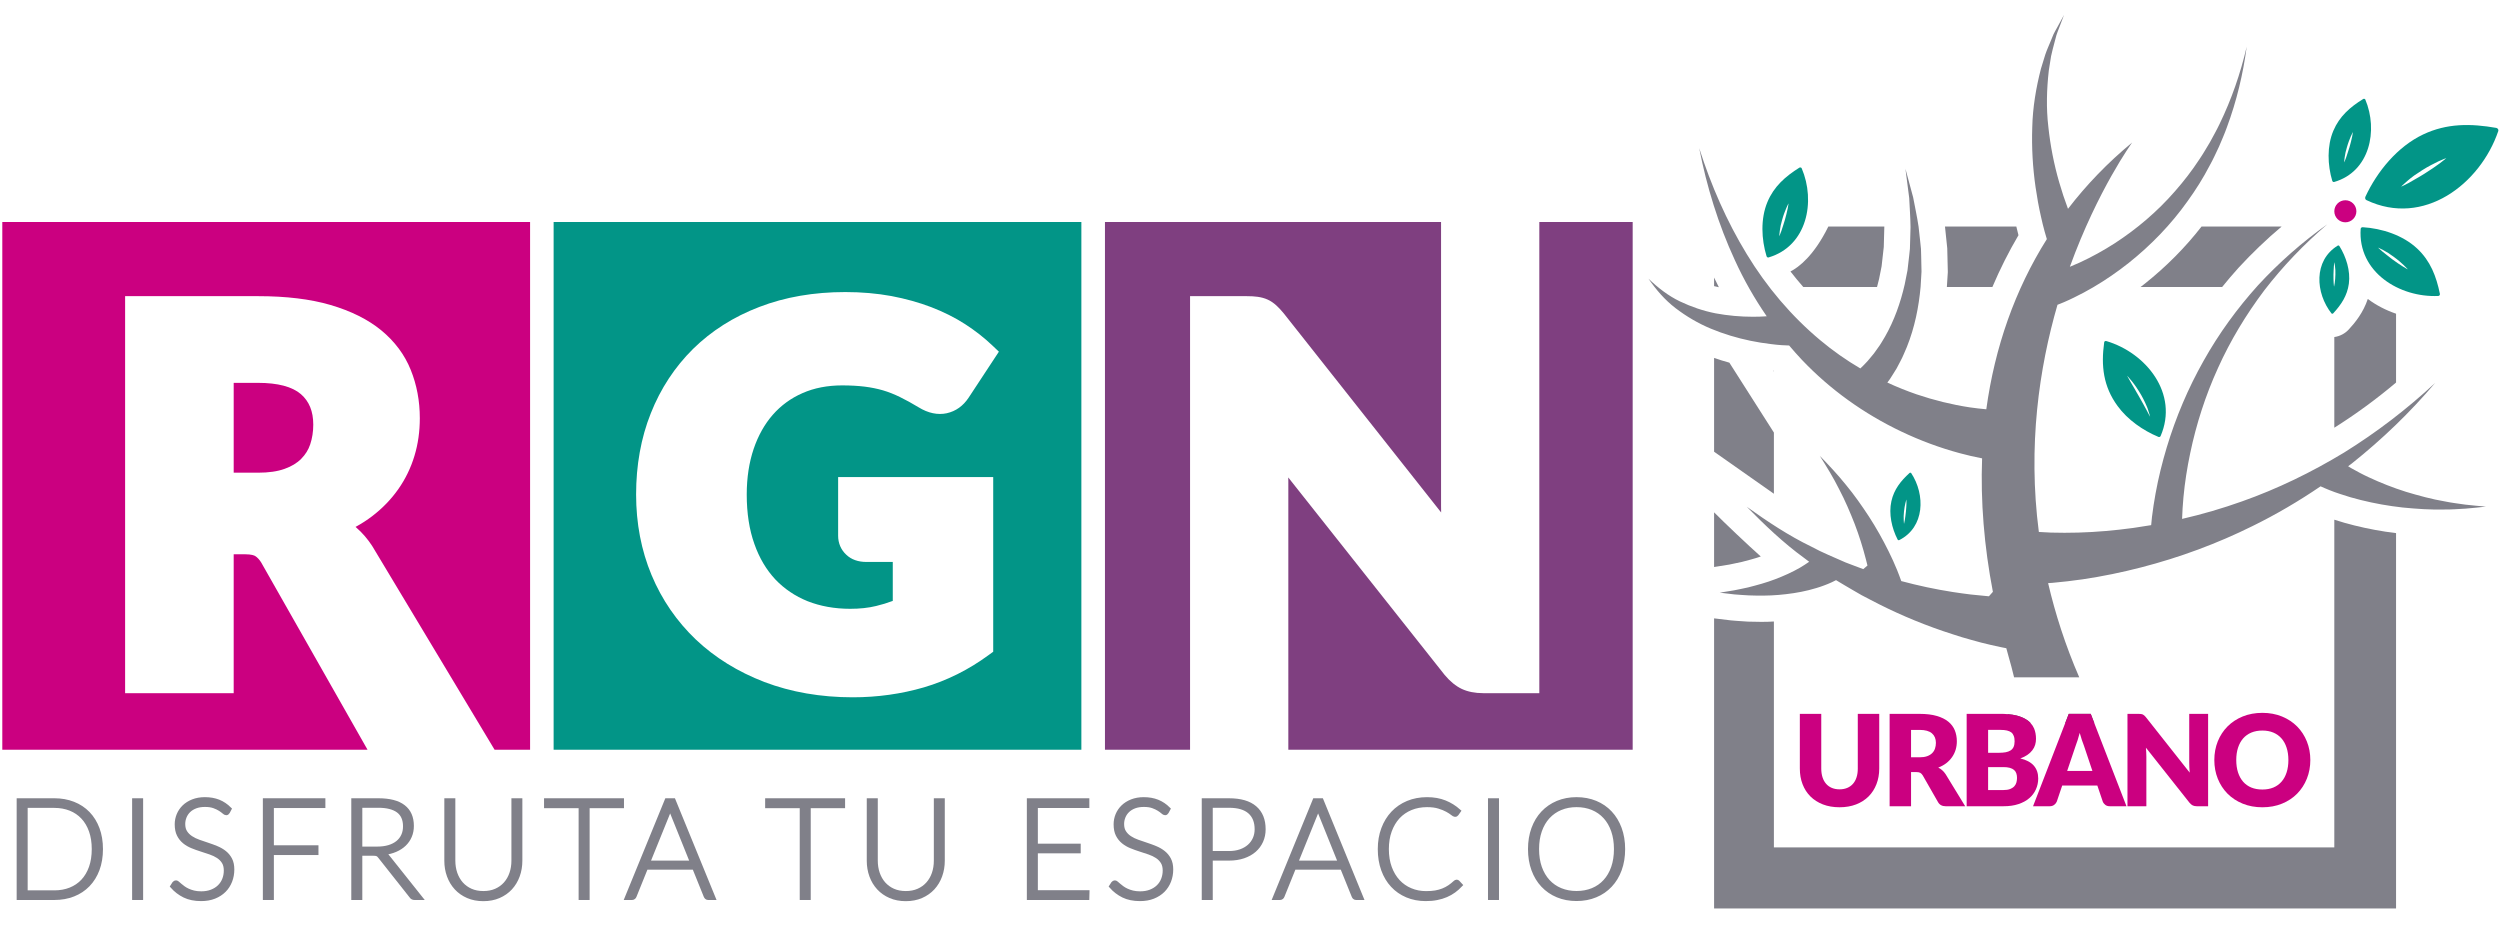 <?xml version="1.0" encoding="utf-8"?>
<!-- Generator: Adobe Illustrator 15.0.0, SVG Export Plug-In . SVG Version: 6.00 Build 0)  -->
<!DOCTYPE svg PUBLIC "-//W3C//DTD SVG 1.1//EN" "http://www.w3.org/Graphics/SVG/1.1/DTD/svg11.dtd">
<svg version="1.1" id="Layer_1" xmlns="http://www.w3.org/2000/svg" xmlns:xlink="http://www.w3.org/1999/xlink" x="0px" y="0px"
	 width="642.415px" height="238.103px" viewBox="0 0 642.415 238.103" enable-background="new 0 0 642.415 238.103"
	 xml:space="preserve">
<g>
	<path fill="#CB0080" d="M77.326,101.286c2.132,1.86,3.174,4.419,3.174,7.84c0,1.812-0.271,3.513-0.789,5.067
		c-0.479,1.428-1.252,2.636-2.314,3.71c-1.066,1.09-2.5,1.949-4.254,2.572c-1.817,0.668-4.132,0.993-6.842,0.993h-6.25V98.381h6.25
		C71.376,98.381,75.082,99.356,77.326,101.286z"/>
	<path fill="#CB0080" d="M136.214,57.04v135.624h-9.117l-31.465-52.382c-1.141-1.747-2.473-3.301-3.92-4.569
		c-0.134-0.114-0.239-0.205-0.349-0.313c1.543-0.841,3-1.781,4.339-2.813c2.637-2.022,4.882-4.366,6.676-6.935
		c1.809-2.578,3.206-5.453,4.122-8.508c0.926-3.034,1.379-6.292,1.379-9.673c0-4.44-0.789-8.612-2.333-12.421
		c-1.562-3.905-4.121-7.326-7.583-10.174c-3.379-2.776-7.776-4.968-13.046-6.511c-5.146-1.513-11.421-2.263-18.616-2.263H32.15
		v102.02h27.9v-35.691h2.94c1.654,0,2.335,0.307,2.56,0.438c0.549,0.331,1.086,0.903,1.54,1.622l27.358,48.172H0.591V57.04H136.214z
		"/>
	<path fill="#029587" d="M142.262,57.04v135.624h135.614V57.04H142.262z M193.854,139.785c1.267,3.615,3.085,6.653,5.388,9.114
		c2.307,2.423,5.099,4.304,8.295,5.592c3.258,1.284,6.94,1.95,10.932,1.95c2.467,0,4.712-0.24,6.661-0.722
		c1.45-0.343,2.892-0.787,4.282-1.307v-10.011h-6.771c-2.128,0-3.897-0.619-5.197-1.875c-1.351-1.261-2.074-2.954-2.074-4.856
		v-15.084h39.85v44.888l-1.15,0.833c-5.165,3.805-10.779,6.59-16.646,8.316c-5.818,1.695-11.962,2.558-18.293,2.558
		c-8.246,0-15.876-1.335-22.688-3.924c-6.822-2.616-12.751-6.292-17.623-10.907c-4.893-4.666-8.74-10.231-11.391-16.579
		c-2.648-6.344-3.972-13.297-3.972-20.699c0-7.502,1.247-14.538,3.77-20.854c2.509-6.353,6.174-11.918,10.859-16.554
		c4.692-4.618,10.417-8.266,17.036-10.792c6.589-2.543,14.019-3.824,22.102-3.824c4.152,0,8.149,0.348,11.821,1.023
		c3.688,0.699,7.131,1.66,10.254,2.856c3.149,1.215,6.073,2.674,8.68,4.352c2.598,1.676,4.965,3.532,7.026,5.5l1.675,1.588
		l-7.756,11.791c-1.419,2.157-3.319,3.516-5.652,4.032c-2.296,0.499-4.785-0.019-7.248-1.543c-1.634-0.997-3.259-1.878-4.762-2.619
		c-1.423-0.699-2.891-1.288-4.366-1.723c-1.491-0.431-3.075-0.75-4.731-0.957c-1.687-0.204-3.621-0.316-5.755-0.316
		c-3.782,0-7.211,0.662-10.211,1.993c-2.966,1.298-5.532,3.174-7.611,5.549c-2.105,2.397-3.761,5.353-4.918,8.762
		c-1.178,3.471-1.784,7.431-1.784,11.736C191.884,131.853,192.543,136.138,193.854,139.785z"/>
	<path fill="#7F3F80" d="M370.324,131.682l-40.42-51.124c-0.723-0.873-1.346-1.556-1.934-2.077c-0.703-0.632-1.453-1.153-2.23-1.498
		c-0.775-0.354-1.636-0.585-2.568-0.716c-0.813-0.115-1.738-0.166-2.822-0.166h-14.547v116.562h-21.867V57.04h86.366v72.896
		C370.302,130.505,370.324,131.074,370.324,131.682z"/>
	<path fill="#7F3F80" d="M419.543,57.04v135.624h-88.486V123.64c0-0.313,0-0.64-0.021-0.953l40.192,50.749
		c1.411,1.684,2.861,2.86,4.412,3.601c1.525,0.712,3.382,1.085,5.516,1.085h14.397V57.04H419.543z"/>
	<g>
		<path fill="#808089" stroke="#808089" stroke-miterlimit="10" d="M25.959,218.189c0,1.944-0.295,3.686-0.869,5.242
			c-0.58,1.546-1.399,2.871-2.454,3.958c-1.054,1.093-2.317,1.923-3.792,2.505c-1.474,0.583-3.1,0.872-4.879,0.872H4.782v-25.141
			h9.183c1.779,0,3.405,0.294,4.879,0.875c1.475,0.578,2.738,1.415,3.792,2.5c1.055,1.095,1.874,2.412,2.454,3.963
			C25.664,214.517,25.959,216.258,25.959,218.189z M24.078,218.189c0-1.75-0.245-3.318-0.73-4.688
			c-0.485-1.375-1.174-2.541-2.063-3.484c-0.889-0.95-1.951-1.672-3.195-2.168c-1.244-0.498-2.619-0.747-4.125-0.747H6.611v22.191
			h7.354c1.506,0,2.881-0.247,4.125-0.745c1.244-0.498,2.307-1.216,3.195-2.165c0.889-0.952,1.577-2.113,2.063-3.486
			C23.833,221.526,24.078,219.955,24.078,218.189z"/>
		<path fill="#808089" stroke="#808089" stroke-miterlimit="10" d="M36.278,230.767h-1.827v-25.141h1.827V230.767z"/>
		<path fill="#808089" stroke="#808089" stroke-miterlimit="10" d="M58.574,208.686c-0.103,0.195-0.256,0.298-0.458,0.298
			c-0.154,0-0.356-0.104-0.597-0.328c-0.245-0.216-0.569-0.464-0.987-0.725c-0.415-0.272-0.928-0.509-1.552-0.738
			c-0.621-0.225-1.392-0.336-2.303-0.336c-0.909,0-1.712,0.126-2.406,0.387c-0.691,0.261-1.273,0.617-1.742,1.065
			c-0.466,0.453-0.822,0.97-1.063,1.566c-0.241,0.592-0.366,1.214-0.366,1.869c0,0.854,0.183,1.556,0.541,2.107
			c0.363,0.562,0.836,1.038,1.434,1.428c0.588,0.387,1.26,0.718,2.014,0.982c0.754,0.269,1.525,0.53,2.318,0.791
			c0.795,0.259,1.57,0.549,2.319,0.861c0.75,0.316,1.428,0.708,2.02,1.183c0.589,0.477,1.065,1.054,1.426,1.75
			c0.359,0.688,0.541,1.559,0.541,2.585c0,1.055-0.182,2.047-0.541,2.974c-0.36,0.929-0.881,1.739-1.574,2.429
			c-0.682,0.684-1.522,1.225-2.518,1.624c-0.996,0.396-2.134,0.593-3.414,0.593c-1.655,0-3.086-0.296-4.281-0.877
			c-1.197-0.587-2.244-1.391-3.145-2.409l0.499-0.783c0.14-0.178,0.305-0.264,0.497-0.264c0.105,0,0.245,0.071,0.409,0.213
			c0.166,0.143,0.369,0.315,0.602,0.521c0.236,0.21,0.522,0.431,0.854,0.675c0.332,0.246,0.719,0.47,1.157,0.676
			c0.435,0.209,0.94,0.379,1.509,0.525c0.568,0.14,1.212,0.214,1.94,0.214c0.99,0,1.88-0.153,2.66-0.454
			c0.783-0.302,1.444-0.713,1.98-1.238c0.537-0.517,0.952-1.133,1.236-1.855c0.284-0.712,0.426-1.482,0.426-2.296
			c0-0.889-0.181-1.623-0.541-2.196c-0.359-0.576-0.841-1.056-1.43-1.442c-0.593-0.386-1.268-0.705-2.019-0.965
			c-0.751-0.263-1.524-0.517-2.313-0.764c-0.795-0.249-1.569-0.529-2.323-0.837c-0.751-0.304-1.427-0.7-2.019-1.179
			c-0.588-0.485-1.067-1.078-1.427-1.796c-0.358-0.715-0.542-1.612-0.542-2.691c0-0.841,0.159-1.655,0.479-2.438
			c0.32-0.779,0.79-1.467,1.403-2.069c0.615-0.596,1.378-1.077,2.285-1.437c0.906-0.359,1.937-0.543,3.098-0.543
			c1.306,0,2.473,0.211,3.512,0.622c1.031,0.417,1.979,1.051,2.833,1.904L58.574,208.686z"/>
		<path fill="#808089" stroke="#808089" stroke-miterlimit="10" d="M83.112,205.626v1.511H69.875v10.574h11.46v1.505h-11.46v11.55
			h-1.829v-25.141H83.112z"/>
		<path fill="#808089" stroke="#808089" stroke-miterlimit="10" d="M92.601,219.399v11.368h-1.832v-25.141h6.434
			c2.889,0,5.053,0.56,6.488,1.679c1.444,1.12,2.161,2.764,2.161,4.932c0,0.959-0.169,1.836-0.508,2.628
			c-0.337,0.797-0.814,1.491-1.438,2.092c-0.616,0.592-1.375,1.086-2.256,1.469c-0.884,0.388-1.868,0.64-2.958,0.759
			c0.283,0.179,0.542,0.412,0.762,0.712l8.655,10.87h-1.56c-0.206,0-0.372-0.027-0.511-0.099c-0.138-0.063-0.265-0.187-0.383-0.364
			l-8.066-10.199c-0.094-0.126-0.188-0.243-0.293-0.335c-0.102-0.095-0.213-0.169-0.335-0.222c-0.126-0.055-0.272-0.095-0.442-0.115
			c-0.174-0.022-0.384-0.034-0.635-0.034H92.601z M92.601,218.043h4.349c1.114,0,2.107-0.13,2.994-0.397
			c0.885-0.266,1.629-0.648,2.24-1.144c0.609-0.498,1.074-1.098,1.395-1.797c0.32-0.695,0.481-1.485,0.481-2.362
			c0-1.786-0.584-3.112-1.749-3.981c-1.167-0.857-2.878-1.292-5.108-1.292h-4.602V218.043z"/>
		<path fill="#808089" stroke="#808089" stroke-miterlimit="10" d="M124.202,229.469c1.207,0,2.294-0.207,3.246-0.628
			c0.952-0.419,1.758-1.004,2.425-1.753c0.663-0.745,1.169-1.621,1.518-2.636c0.349-1.012,0.525-2.101,0.525-3.278v-15.546h1.813
			v15.546c0,1.386-0.222,2.681-0.661,3.887c-0.439,1.199-1.065,2.247-1.891,3.145c-0.821,0.888-1.821,1.591-3.003,2.1
			c-1.181,0.51-2.5,0.765-3.973,0.765c-1.466,0-2.789-0.255-3.971-0.765c-1.176-0.509-2.177-1.212-2.998-2.1
			c-0.825-0.898-1.457-1.945-1.893-3.145c-0.442-1.206-0.66-2.5-0.66-3.887v-15.546h1.83v15.53c0,1.173,0.177,2.268,0.521,3.278
			c0.356,1.012,0.857,1.889,1.514,2.639c0.658,0.742,1.465,1.331,2.417,1.761C121.915,229.258,122.997,229.469,124.202,229.469z"/>
		<path fill="#808089" stroke="#808089" stroke-miterlimit="10" d="M159.842,205.626v1.55h-8.827v23.59h-1.829v-23.59h-8.884v-1.55
			H159.842z"/>
		<path fill="#808089" stroke="#808089" stroke-miterlimit="10" d="M183.383,230.767h-1.4c-0.171,0-0.304-0.043-0.409-0.135
			c-0.106-0.087-0.189-0.205-0.253-0.349l-2.947-7.299h-12.349l-2.946,7.299c-0.051,0.135-0.135,0.25-0.248,0.339
			c-0.123,0.102-0.266,0.145-0.432,0.145h-1.382l10.286-25.141h1.796L183.383,230.767z M166.555,221.639h11.27l-5.115-12.707
			c-0.183-0.412-0.353-0.911-0.519-1.49c-0.083,0.283-0.165,0.557-0.249,0.817c-0.082,0.261-0.165,0.49-0.248,0.694L166.555,221.639
			z"/>
		<path fill="#808089" stroke="#808089" stroke-miterlimit="10" d="M216.658,205.626v1.55h-8.829v23.59h-1.825v-23.59h-8.888v-1.55
			H216.658z"/>
		<path fill="#808089" stroke="#808089" stroke-miterlimit="10" d="M232.756,229.469c1.212,0,2.29-0.207,3.238-0.628
			c0.955-0.419,1.761-1.004,2.429-1.753c0.663-0.745,1.169-1.621,1.521-2.636c0.343-1.012,0.52-2.101,0.52-3.278v-15.546h1.815
			v15.546c0,1.386-0.222,2.681-0.66,3.887c-0.434,1.199-1.067,2.247-1.891,3.145c-0.823,0.888-1.822,1.591-2.999,2.1
			c-1.182,0.51-2.504,0.765-3.973,0.765c-1.471,0-2.791-0.255-3.972-0.765c-1.177-0.509-2.18-1.212-3.002-2.1
			c-0.827-0.898-1.454-1.945-1.893-3.145c-0.438-1.206-0.659-2.5-0.659-3.887v-15.546h1.833v15.53c0,1.173,0.175,2.268,0.521,3.278
			c0.352,1.012,0.854,1.889,1.51,2.639c0.659,0.742,1.465,1.331,2.417,1.761C230.468,229.258,231.545,229.469,232.756,229.469z"/>
		<path fill="#808089" stroke="#808089" stroke-miterlimit="10" d="M279.424,205.626v1.511h-13.231v10.164h11.012v1.472h-11.012
			v10.485h13.269l-0.037,1.509h-15.061v-25.141H279.424z"/>
		<path fill="#808089" stroke="#808089" stroke-miterlimit="10" d="M299.834,208.686c-0.103,0.195-0.256,0.298-0.457,0.298
			c-0.158,0-0.352-0.104-0.596-0.328c-0.245-0.216-0.57-0.464-0.987-0.725c-0.413-0.272-0.933-0.509-1.552-0.738
			c-0.622-0.225-1.388-0.336-2.306-0.336c-0.908,0-1.71,0.126-2.407,0.387c-0.688,0.261-1.27,0.617-1.738,1.065
			c-0.467,0.453-0.822,0.97-1.066,1.566c-0.238,0.592-0.365,1.214-0.365,1.869c0,0.854,0.183,1.556,0.545,2.107
			c0.361,0.562,0.834,1.038,1.426,1.428c0.593,0.387,1.265,0.718,2.02,0.982c0.75,0.269,1.523,0.53,2.319,0.791
			c0.794,0.259,1.564,0.549,2.319,0.862c0.749,0.316,1.425,0.708,2.014,1.183c0.592,0.477,1.07,1.054,1.433,1.75
			c0.36,0.688,0.543,1.559,0.543,2.585c0,1.055-0.183,2.047-0.543,2.974c-0.362,0.929-0.888,1.739-1.573,2.429
			c-0.686,0.684-1.526,1.225-2.522,1.624c-0.995,0.396-2.132,0.593-3.413,0.593c-1.655,0-3.085-0.296-4.278-0.876
			c-1.195-0.587-2.247-1.391-3.146-2.409l0.5-0.783c0.144-0.178,0.303-0.264,0.496-0.264c0.104,0,0.243,0.071,0.407,0.213
			c0.168,0.143,0.366,0.315,0.604,0.521c0.235,0.21,0.521,0.431,0.852,0.675c0.333,0.246,0.72,0.47,1.157,0.676
			c0.439,0.209,0.94,0.379,1.507,0.525c0.571,0.14,1.216,0.214,1.936,0.214c0.997,0,1.888-0.153,2.669-0.454
			c0.782-0.302,1.442-0.712,1.983-1.238c0.536-0.517,0.948-1.133,1.232-1.855c0.28-0.712,0.428-1.482,0.428-2.296
			c0-0.889-0.184-1.623-0.543-2.196c-0.362-0.576-0.838-1.056-1.43-1.442c-0.592-0.386-1.264-0.705-2.019-0.965
			c-0.75-0.264-1.521-0.517-2.321-0.764c-0.787-0.249-1.561-0.529-2.315-0.837c-0.755-0.304-1.423-0.7-2.015-1.179
			c-0.593-0.485-1.07-1.078-1.434-1.796c-0.359-0.715-0.537-1.612-0.537-2.691c0-0.841,0.156-1.655,0.478-2.438
			c0.32-0.779,0.788-1.467,1.406-2.069c0.611-0.596,1.374-1.077,2.279-1.437c0.909-0.359,1.938-0.543,3.104-0.543
			c1.3,0,2.468,0.211,3.502,0.622c1.04,0.417,1.984,1.051,2.838,1.904L299.834,208.686z"/>
		<path fill="#808089" stroke="#808089" stroke-miterlimit="10" d="M311.138,220.644v10.124h-1.83v-25.141h6.501
			c2.948,0,5.176,0.645,6.673,1.941c1.502,1.289,2.243,3.129,2.243,5.523c0,1.104-0.206,2.112-0.62,3.035
			c-0.413,0.926-1.009,1.722-1.773,2.39c-0.771,0.672-1.706,1.19-2.809,1.566c-1.099,0.369-2.339,0.562-3.714,0.562H311.138z
			 M311.138,219.185h4.671c1.104,0,2.091-0.153,2.967-0.462c0.882-0.307,1.621-0.74,2.231-1.279
			c0.608-0.546,1.078-1.189,1.405-1.928c0.325-0.738,0.488-1.549,0.488-2.425c0-1.93-0.593-3.419-1.779-4.462
			c-1.184-1.04-2.953-1.558-5.313-1.558h-4.671V219.185z"/>
		<path fill="#808089" stroke="#808089" stroke-miterlimit="10" d="M349.882,230.767h-1.398c-0.164,0-0.307-0.043-0.412-0.135
			c-0.108-0.087-0.19-0.205-0.247-0.349l-2.951-7.299h-12.346l-2.948,7.299c-0.047,0.135-0.134,0.25-0.247,0.339
			c-0.12,0.102-0.262,0.145-0.428,0.145h-1.388l10.286-25.141h1.794L349.882,230.767z M333.06,221.639h11.265l-5.114-12.707
			c-0.183-0.412-0.353-0.911-0.517-1.49c-0.084,0.283-0.167,0.557-0.251,0.817c-0.087,0.261-0.166,0.49-0.248,0.694L333.06,221.639z
			"/>
		<path fill="#808089" stroke="#808089" stroke-miterlimit="10" d="M374.311,226.541c0.123,0,0.221,0.042,0.305,0.126l0.709,0.763
			c-0.521,0.553-1.085,1.054-1.693,1.498c-0.613,0.45-1.28,0.825-2.01,1.137c-0.728,0.317-1.526,0.559-2.398,0.728
			c-0.869,0.177-1.824,0.259-2.868,0.259c-1.741,0-3.337-0.305-4.791-0.916c-1.446-0.611-2.698-1.474-3.732-2.592
			c-1.052-1.122-1.856-2.473-2.43-4.061c-0.573-1.583-0.86-3.349-0.86-5.292c0-1.908,0.295-3.65,0.889-5.225
			c0.591-1.573,1.418-2.928,2.484-4.058c1.067-1.13,2.347-2.01,3.84-2.631c1.491-0.619,3.135-0.934,4.942-0.934
			c1.712,0,3.236,0.271,4.565,0.805c1.324,0.533,2.526,1.283,3.621,2.255l-0.557,0.794c-0.091,0.145-0.236,0.217-0.438,0.217
			c-0.142,0-0.37-0.135-0.695-0.392c-0.319-0.26-0.764-0.549-1.331-0.861c-0.569-0.315-1.274-0.602-2.124-0.861
			c-0.843-0.264-1.861-0.391-3.041-0.391c-1.518,0-2.907,0.262-4.169,0.782c-1.263,0.521-2.347,1.268-3.255,2.233
			c-0.902,0.975-1.606,2.161-2.121,3.557c-0.51,1.398-0.763,2.971-0.763,4.708c0,1.774,0.257,3.363,0.771,4.761
			c0.517,1.398,1.224,2.579,2.122,3.545c0.898,0.965,1.966,1.708,3.189,2.214c1.229,0.521,2.552,0.776,3.97,0.776
			c0.899,0,1.706-0.054,2.409-0.173c0.709-0.125,1.352-0.3,1.943-0.537c0.598-0.237,1.142-0.525,1.651-0.868
			c0.51-0.345,1.012-0.748,1.51-1.21c0.063-0.047,0.123-0.088,0.182-0.116C374.194,226.552,374.255,226.541,374.311,226.541z"/>
		<path fill="#808089" stroke="#808089" stroke-miterlimit="10" d="M384.688,230.767h-1.826v-25.141h1.826V230.767z"/>
		<path fill="#808089" stroke="#808089" stroke-miterlimit="10" d="M417.106,218.189c0,1.943-0.288,3.706-0.869,5.286
			c-0.578,1.584-1.398,2.931-2.453,4.044c-1.051,1.123-2.314,1.992-3.793,2.598c-1.473,0.609-3.101,0.918-4.878,0.918
			c-1.774,0-3.396-0.309-4.866-0.918c-1.468-0.606-2.726-1.475-3.784-2.598c-1.057-1.114-1.869-2.46-2.449-4.044
			c-0.58-1.58-0.869-3.343-0.869-5.286c0-1.931,0.289-3.685,0.869-5.269c0.58-1.579,1.393-2.931,2.449-4.049
			c1.059-1.118,2.316-1.987,3.784-2.605c1.471-0.614,3.092-0.925,4.866-0.925c1.777,0,3.405,0.311,4.878,0.915
			c1.479,0.612,2.742,1.481,3.793,2.603c1.055,1.125,1.875,2.481,2.453,4.061C416.818,214.504,417.106,216.259,417.106,218.189z
			 M415.229,218.189c0-1.75-0.246-3.327-0.729-4.726c-0.487-1.4-1.174-2.585-2.066-3.552c-0.884-0.973-1.951-1.719-3.193-2.232
			c-1.245-0.518-2.617-0.771-4.127-0.771c-1.494,0-2.856,0.253-4.101,0.771c-1.245,0.514-2.311,1.259-3.211,2.232
			c-0.893,0.967-1.583,2.152-2.078,3.552c-0.489,1.399-0.734,2.977-0.734,4.726c0,1.766,0.245,3.343,0.734,4.737
			c0.495,1.39,1.186,2.566,2.078,3.539c0.9,0.973,1.966,1.712,3.211,2.225c1.244,0.505,2.606,0.765,4.101,0.765
			c1.51,0,2.882-0.26,4.127-0.765c1.242-0.512,2.31-1.252,3.193-2.225c0.893-0.972,1.579-2.149,2.066-3.539
			C414.982,221.532,415.229,219.955,415.229,218.189z"/>
	</g>
	<g>
		<path fill="#808089" d="M565.723,58.209c-4.133,5.321-9.002,10.242-14.51,14.636c-0.396,0.31-0.772,0.607-1.162,0.903h20.963
			c1.365-1.687,2.766-3.341,4.235-4.96c3.463-3.761,7.157-7.296,11.054-10.579H565.723z M440.463,71.324v2.2
			c0.406,0.107,0.82,0.198,1.226,0.28C441.27,72.981,440.853,72.161,440.463,71.324z M455.645,95.266l0.188,0.189v-0.174
			C455.765,95.281,455.711,95.266,455.645,95.266z M518.127,58.209h-18.334l0.583,5.579l0.148,6.122l-0.246,3.839h11.699
			c1.957-4.597,4.187-9.045,6.701-13.307C518.477,59.663,518.304,58.919,518.127,58.209z M444.387,93.191
			c-1.337-0.363-2.645-0.769-3.924-1.214v24.102c1,0.718,14.335,10.089,15.369,10.8v-15.72L444.387,93.191z M440.463,131.65v14.051
			l3.899-0.621c0.386-0.079,0.767-0.162,1.16-0.245c0.696-0.136,1.397-0.281,2.086-0.442c1.481-0.381,3.208-0.825,4.852-1.394
			C449.39,140.282,442.971,134.199,440.463,131.65z M604.988,135.019c-1.553-0.374-3.223-0.849-5.15-1.477v84.213H455.832v-58.051
			c-1.027,0.072-2.105,0.095-3.249,0.095c-1.143,0-2.293-0.023-3.427-0.063c-0.955-0.042-1.884-0.111-2.801-0.19l-1.534-0.124
			l-4.358-0.525v74.552h175.243v-96.458C612.067,136.561,608.496,135.886,604.988,135.019z"/>
		<path fill="#808089" d="M484.207,58.209v0.102l-0.143,5.165l-0.557,4.948l-0.645,3.24c-0.162,0.71-0.336,1.413-0.529,2.084
			h-18.952c-1.132-1.295-2.226-2.61-3.292-3.989c2.174-1.119,6.057-4.069,9.734-11.55H484.207z"/>
		<path fill="#808089" d="M615.706,80.611v17.685c-5.04,4.254-10.354,8.145-15.868,11.612V86.61c1.43-0.201,2.765-0.901,3.722-1.955
			c1.631-1.754,3.716-4.329,4.883-7.832C610.594,78.43,613.066,79.71,615.706,80.611z"/>
		<path fill="#808089" d="M638.801,130.181c-1.757,0.178-3.519,0.406-5.289,0.524c-1.773,0.085-3.554,0.245-5.346,0.219
			c-3.576,0.095-7.174-0.162-10.773-0.513c-3.603-0.403-7.2-1.036-10.768-1.927c-1.799-0.432-3.563-0.968-5.344-1.567
			c-0.889-0.291-1.78-0.602-2.671-0.966c-0.443-0.174-0.886-0.352-1.333-0.555c-0.322-0.132-0.619-0.267-0.968-0.428
			c-5.558,3.784-11.4,7.224-17.474,10.204c-9.074,4.502-18.673,8.061-28.598,10.619c-4.961,1.287-9.999,2.324-15.111,3.08
			c-2.563,0.363-5.135,0.671-7.734,0.899c-0.366,0.028-0.729,0.04-1.098,0.072c1.838,7.87,4.425,15.962,7.998,24.2h-16.744
			c-0.418-1.784-0.917-3.631-1.469-5.547c-0.19-0.643-0.353-1.293-0.525-1.923c-0.486-0.096-0.96-0.175-1.429-0.285
			c-1.716-0.335-3.388-0.766-5.058-1.169c-1.671-0.457-3.332-0.904-4.958-1.39c-1.633-0.538-3.265-1.016-4.886-1.583
			c-6.441-2.209-12.668-4.895-18.627-8.043l-2.224-1.162c-0.745-0.406-1.457-0.845-2.187-1.264
			c-1.445-0.855-2.911-1.688-4.325-2.561c-0.014-0.016-0.044-0.031-0.056-0.046c-0.039,0.03-0.079,0.046-0.118,0.067
			c-0.354,0.192-0.675,0.34-1.012,0.5c-0.665,0.296-1.312,0.581-1.97,0.81c-1.31,0.498-2.601,0.86-3.912,1.201
			c-2.599,0.648-5.189,1.007-7.765,1.229c-2.562,0.222-5.123,0.213-7.641,0.118c-1.261-0.043-2.513-0.178-3.763-0.257l-3.708-0.441
			l3.668-0.598c1.207-0.256,2.421-0.47,3.613-0.753c2.369-0.604,4.721-1.24,6.953-2.101c2.238-0.85,4.396-1.821,6.39-2.968
			c0.816-0.485,1.608-0.998,2.359-1.52c-0.416-0.33-0.851-0.621-1.269-0.96c-5.375-3.895-10.179-8.508-14.761-13.168
			c5.356,3.814,10.759,7.425,16.594,10.241c2.832,1.557,5.855,2.737,8.767,4.049c1.515,0.603,3.062,1.145,4.568,1.724
			c0.49-0.419,0.594-0.499,1.079-0.917c-0.123-0.485-0.232-0.967-0.363-1.454c-0.794-3.105-1.757-6.189-2.912-9.211
			c-1.184-3.019-2.466-6.04-4.001-8.951c-1.469-2.938-3.188-5.756-4.977-8.576c2.317,2.376,4.61,4.831,6.715,7.446
			c2.143,2.587,4.084,5.362,5.944,8.197c1.846,2.855,3.516,5.834,5.052,8.937c0.772,1.537,1.475,3.126,2.147,4.746
			c0.361,0.932,0.742,1.86,1.077,2.843c0,0,0,0,0,0.013c4.366,1.171,8.777,2.115,13.196,2.804c1.553,0.261,3.113,0.434,4.67,0.646
			c1.548,0.176,3.107,0.326,4.661,0.46c0.418-0.486,0.594-0.672,1.022-1.145c-2.264-11.785-3.181-23.268-2.773-34.298
			c-1.931-0.377-3.848-0.81-5.714-1.322c-5.195-1.399-10.226-3.276-15.032-5.565c-9.63-4.574-18.35-10.838-25.549-18.42
			c-1.133-1.201-2.222-2.437-3.289-3.693c-0.691-0.011-1.307-0.052-1.956-0.09c-0.905-0.068-1.809-0.147-2.697-0.273
			c-1.777-0.202-3.545-0.498-5.283-0.851c-3.489-0.725-6.903-1.748-10.171-3.111c-3.271-1.36-6.331-3.168-9.096-5.286
			c-2.778-2.129-5.041-4.788-6.942-7.563c2.439,2.345,5.085,4.394,8.047,5.825c2.969,1.416,6.04,2.464,9.224,3.089
			c3.17,0.588,6.392,0.873,9.584,0.873c1.188,0,2.355-0.039,3.53-0.12c-3.151-4.57-5.89-9.385-8.165-14.374
			c-4.289-9.259-7.256-18.98-9.182-28.822c3.045,9.559,7.066,18.782,12.21,27.207c5.114,8.438,11.517,15.989,18.907,22.149
			c3.229,2.708,6.685,5.124,10.283,7.24l0.07-0.063c0.415-0.355,0.794-0.786,1.181-1.176c0.391-0.405,0.786-0.811,1.134-1.269
			l1.095-1.319l1.011-1.418c0.711-0.916,1.253-1.955,1.871-2.951c2.333-4.085,3.963-8.656,5.042-13.399l0.715-3.601l0.423-3.665
			l0.197-1.848l0.056-1.863l0.106-3.733c-0.023-2.481-0.229-4.986-0.34-7.494l-0.968-7.496l1.979,7.334
			c0.465,2.479,1.014,4.972,1.393,7.508l0.421,3.828l0.199,1.915l0.054,1.94l0.082,3.884l-0.229,3.893
			c-0.467,5.208-1.514,10.45-3.532,15.477c-0.557,1.229-1.016,2.509-1.687,3.71l-0.957,1.821l-1.092,1.75
			c-0.378,0.646-0.812,1.268-1.27,1.857c0,0.016,0,0.016,0,0.016c2.452,1.131,4.965,2.143,7.508,3.021
			c4.463,1.51,9.035,2.64,13.646,3.343c1.413,0.206,2.839,0.366,4.262,0.496c2.181-15.945,7.363-30.707,15.556-43.73
			c-0.202-0.643-0.378-1.279-0.563-1.94c-0.342-1.265-0.664-2.52-0.935-3.788c-0.578-2.521-1.033-5.071-1.4-7.616
			c-0.733-5.095-1.026-10.234-0.85-15.358c0.116-5.107,0.971-10.19,2.234-15.085l1.112-3.622c0.401-1.201,0.942-2.351,1.412-3.518
			l0.711-1.728c0.274-0.564,0.593-1.111,0.897-1.659l1.801-3.291l-1.33,3.491c-0.218,0.578-0.447,1.147-0.635,1.739l-0.476,1.794
			c-0.297,1.199-0.657,2.375-0.889,3.573l-0.578,3.639c-0.552,4.851-0.694,9.722-0.121,14.544c0.51,4.816,1.441,9.576,2.776,14.198
			c0.672,2.319,1.418,4.597,2.264,6.836h0.016c4.732-6.159,10.217-11.865,16.482-17.028c0,0-8.813,12.095-16.013,31.937
			c0.878-0.363,1.755-0.738,2.614-1.13c3.063-1.416,6.028-3.06,8.89-4.894c5.688-3.692,10.973-8.173,15.487-13.362
			c2.279-2.589,4.392-5.321,6.297-8.236c0.98-1.426,1.833-2.939,2.736-4.433c0.818-1.54,1.696-3.049,2.438-4.625
			c3.062-6.297,5.385-12.997,6.982-19.885c-0.926,7.011-2.59,13.979-5.083,20.69c-0.593,1.686-1.335,3.331-2.033,4.989
			c-0.782,1.62-1.498,3.278-2.386,4.844c-1.659,3.207-3.592,6.276-5.719,9.219c-4.218,5.934-9.344,11.244-15.096,15.829
			c-2.891,2.292-5.938,4.391-9.14,6.269c-1.608,0.945-3.252,1.818-4.951,2.643c-0.836,0.42-1.697,0.804-2.573,1.185
			c-0.555,0.23-1.08,0.447-1.644,0.66c-4.705,16.219-7.659,36.238-4.788,58.374c1.012,0.07,2.05,0.121,3.089,0.164
			c2.319,0.067,4.676,0.067,7.035,0c4.705-0.133,9.448-0.552,14.17-1.201c1.523-0.217,3.045-0.457,4.568-0.715
			c0.067-0.704,0.124-1.386,0.206-2.087c0.258-2.036,0.55-4.062,0.928-6.069c0.729-4.017,1.712-7.971,2.873-11.836
			c2.342-7.765,5.515-15.234,9.465-22.23c3.922-7.008,8.663-13.509,13.991-19.415c5.392-5.849,11.369-11.104,17.795-15.663
			c-5.997,5.112-11.448,10.812-16.199,16.986c-4.692,6.229-8.725,12.917-11.898,19.964c-3.206,7.034-5.576,14.402-7.137,21.896
			c-0.787,3.736-1.379,7.521-1.73,11.298c-0.175,1.86-0.285,3.725-0.349,5.554c5.204-1.2,10.353-2.698,15.406-4.504
			c9.101-3.219,17.873-7.484,26.231-12.55c8.297-5.151,16.155-11.151,23.394-17.89c-6.403,7.536-13.591,14.478-21.422,20.708
			c-0.313,0.244-0.62,0.471-0.945,0.709c0.286,0.167,0.543,0.344,0.825,0.501c1.443,0.811,2.921,1.617,4.462,2.321
			c3.072,1.441,6.27,2.697,9.557,3.736c3.286,0.984,6.655,1.912,10.098,2.492c1.712,0.363,3.454,0.542,5.204,0.81
			C635.282,129.901,637.031,130.008,638.801,130.181z"/>
	</g>
	<path fill="#4D4D4D" d="M521.108,185.186c0.257,0.202,0.498,0.419,0.703,0.649h-5.933v-2.321c0.888,0.068,1.697,0.19,2.413,0.376
		C519.434,184.204,520.377,184.634,521.108,185.186z"/>
	<polygon fill="#4D4D4D" points="538.172,185.835 530.68,185.835 531.608,183.435 537.248,183.435 	"/>
	<g>
		<path fill="#CB0080" d="M472.699,202.832c0.74,0,1.398-0.123,1.979-0.368c0.58-0.246,1.074-0.597,1.473-1.051
			c0.404-0.458,0.707-1.011,0.917-1.67c0.216-0.657,0.32-1.403,0.32-2.241V183.44h5.512v14.062c0,1.452-0.24,2.792-0.717,4.011
			c-0.47,1.214-1.143,2.262-2.021,3.144c-0.884,0.876-1.952,1.563-3.21,2.051c-1.263,0.486-2.682,0.733-4.254,0.733
			c-1.587,0-3.011-0.248-4.27-0.733c-1.26-0.488-2.327-1.175-3.212-2.051c-0.882-0.882-1.552-1.93-2.018-3.144
			c-0.472-1.218-0.701-2.559-0.701-4.011V183.44h5.506v14.046c0,0.838,0.108,1.585,0.318,2.24c0.21,0.656,0.517,1.217,0.921,1.68
			c0.403,0.461,0.896,0.813,1.476,1.058C471.303,202.709,471.957,202.832,472.699,202.832z"/>
		<path fill="#CB0080" d="M491.076,198.4v8.781h-5.508v-23.74h7.724c1.718,0,3.177,0.178,4.388,0.533
			c1.213,0.354,2.2,0.837,2.973,1.474c0.767,0.628,1.319,1.371,1.667,2.226c0.347,0.863,0.521,1.799,0.521,2.807
			c0,0.773-0.104,1.5-0.309,2.184c-0.21,0.685-0.517,1.316-0.923,1.895c-0.405,0.582-0.907,1.104-1.495,1.562
			c-0.597,0.455-1.275,0.825-2.049,1.121c0.368,0.181,0.714,0.417,1.027,0.696c0.314,0.276,0.595,0.605,0.851,0.983l5.048,8.26
			h-4.987c-0.922,0-1.584-0.347-1.987-1.042l-3.941-6.89c-0.188-0.296-0.392-0.509-0.616-0.645
			c-0.229-0.137-0.558-0.204-0.981-0.204H491.076z M491.076,194.6h2.216c0.75,0,1.388-0.091,1.913-0.284
			c0.528-0.186,0.959-0.451,1.298-0.791c0.335-0.334,0.58-0.726,0.729-1.181c0.151-0.45,0.23-0.932,0.23-1.458
			c0-1.042-0.339-1.857-1.021-2.445c-0.678-0.584-1.724-0.878-3.15-0.878h-2.216V194.6z"/>
		<path fill="#CB0080" d="M522.617,196.74c-0.742-0.849-1.9-1.469-3.464-1.851c0.716-0.254,1.319-0.562,1.832-0.915
			c0.511-0.35,0.933-0.753,1.257-1.184c0.337-0.431,0.57-0.892,0.723-1.39c0.15-0.497,0.219-1.007,0.219-1.539
			c0-0.98-0.159-1.855-0.484-2.656c-0.216-0.51-0.51-0.967-0.888-1.37c-0.205-0.23-0.446-0.448-0.703-0.649
			c-0.731-0.552-1.675-0.982-2.816-1.295c-0.716-0.187-1.525-0.308-2.413-0.376c-0.552-0.056-1.152-0.079-1.782-0.079h-8.733v23.742
			h9.488c1.416,0,2.687-0.173,3.788-0.543c1.106-0.363,2.051-0.858,2.804-1.522c0.756-0.631,1.324-1.402,1.71-2.266
			c0.392-0.873,0.597-1.807,0.597-2.814C523.75,198.696,523.371,197.607,522.617,196.74z M510.877,187.558h3.22
			c0.623,0,1.163,0.054,1.608,0.152c0.459,0.105,0.817,0.265,1.118,0.482c0.294,0.229,0.508,0.541,0.644,0.917
			c0.15,0.363,0.217,0.837,0.217,1.4c0,0.583-0.095,1.053-0.269,1.448c-0.179,0.375-0.446,0.672-0.783,0.889
			c-0.335,0.211-0.753,0.361-1.238,0.458c-0.499,0.078-1.04,0.135-1.66,0.135h-2.856V187.558z M518.157,201.038
			c-0.1,0.368-0.271,0.703-0.54,1c-0.253,0.284-0.621,0.522-1.08,0.714c-0.457,0.178-1.066,0.269-1.793,0.269h-3.867v-5.901h3.843
			c0.701,0,1.261,0.049,1.72,0.185c0.466,0.134,0.824,0.311,1.109,0.556c0.273,0.243,0.472,0.539,0.578,0.874
			c0.12,0.352,0.177,0.743,0.177,1.174C518.304,200.3,518.247,200.663,518.157,201.038z"/>
		<path fill="#CB0080" d="M538.172,185.835l-0.924-2.4h-5.64l-0.929,2.4l-8.255,21.341h4.304c0.459,0,0.834-0.125,1.147-0.368
			c0.308-0.24,0.523-0.509,0.646-0.82l1.399-4.14h9.021l1.402,4.14c0.147,0.351,0.376,0.631,0.676,0.861
			c0.281,0.217,0.676,0.328,1.143,0.328h4.272L538.172,185.835z M531.191,198.104l2.185-6.473c0.162-0.405,0.336-0.891,0.508-1.458
			c0.178-0.566,0.351-1.187,0.532-1.847c0.187,0.648,0.375,1.255,0.55,1.821c0.194,0.549,0.367,1.036,0.529,1.455l2.181,6.502
			H531.191z"/>
		<path fill="#CB0080" d="M550.19,183.476c0.162,0.021,0.311,0.063,0.438,0.119c0.131,0.064,0.255,0.146,0.374,0.257
			c0.119,0.103,0.254,0.252,0.412,0.435l11.269,14.257c-0.042-0.456-0.074-0.895-0.098-1.324c-0.021-0.431-0.028-0.834-0.028-1.217
			V183.44h4.852v23.74h-2.867c-0.424,0-0.776-0.069-1.067-0.202c-0.285-0.138-0.568-0.373-0.853-0.712l-11.196-14.14
			c0.036,0.409,0.059,0.818,0.083,1.217c0.021,0.396,0.032,0.764,0.032,1.114v12.723h-4.854v-23.74h2.897
			C549.822,183.44,550.022,183.451,550.19,183.476z"/>
		<path fill="#CB0080" d="M593.676,195.303c0,1.715-0.298,3.314-0.89,4.788c-0.591,1.482-1.429,2.765-2.5,3.855
			c-1.075,1.095-2.37,1.948-3.887,2.567c-1.514,0.621-3.199,0.93-5.043,0.93c-1.842,0-3.528-0.309-5.053-0.93
			c-1.519-0.619-2.817-1.472-3.906-2.567c-1.07-1.09-1.913-2.373-2.505-3.855c-0.589-1.473-0.885-3.073-0.885-4.788
			c0-1.718,0.296-3.31,0.885-4.793c0.592-1.476,1.435-2.755,2.505-3.837c1.089-1.09,2.388-1.944,3.906-2.566
			c1.524-0.615,3.211-0.928,5.053-0.928c1.844,0,3.529,0.318,5.043,0.938c1.517,0.625,2.812,1.482,3.887,2.567
			c1.071,1.086,1.909,2.371,2.5,3.844C593.378,192.005,593.676,193.596,593.676,195.303z M588.039,195.303
			c0-1.172-0.153-2.227-0.458-3.167c-0.305-0.941-0.738-1.735-1.313-2.387c-0.573-0.654-1.271-1.153-2.093-1.501
			c-0.825-0.348-1.766-0.521-2.819-0.521c-1.067,0-2.015,0.173-2.845,0.521c-0.826,0.348-1.527,0.848-2.101,1.501
			c-0.569,0.651-1.005,1.446-1.313,2.387c-0.304,0.94-0.457,1.995-0.457,3.167c0,1.186,0.153,2.248,0.457,3.188
			c0.309,0.937,0.744,1.734,1.313,2.385c0.573,0.653,1.274,1.151,2.101,1.495c0.83,0.339,1.777,0.51,2.845,0.51
			c1.054,0,1.994-0.171,2.819-0.51c0.821-0.343,1.52-0.841,2.093-1.495c0.574-0.651,1.008-1.448,1.313-2.385
			C587.886,197.55,588.039,196.488,588.039,195.303z"/>
	</g>
	<g>
		<path fill="#029587" d="M641.981,33.652c0.118-0.34-0.188-0.735-0.518-0.787c-6.561-1.145-12.681-1.213-18.789,1.682
			c-6.595,3.128-11.812,9.479-14.843,15.999c-0.059,0.12-0.066,0.234-0.059,0.345c0,0.217,0.103,0.43,0.36,0.548
			C622.746,58.383,637.324,47.364,641.981,33.652L641.981,33.652z M626.916,41.991c-1.031,0.778-2.465,1.717-3.903,2.639
			c-0.73,0.451-1.456,0.897-2.162,1.287c-0.688,0.407-1.329,0.786-1.897,1.095c-1.131,0.616-1.947,0.959-1.947,0.959
			s0.6-0.632,1.591-1.469c0.498-0.421,1.087-0.905,1.738-1.382c0.661-0.462,1.391-0.923,2.113-1.396
			c0.733-0.445,1.461-0.909,2.186-1.271c0.711-0.382,1.382-0.716,1.97-0.996c1.17-0.556,2.011-0.82,2.011-0.82
			S627.955,41.219,626.916,41.991L626.916,41.991z"/>
		<path fill="#029587" d="M607.806,25.582c-0.08-0.194-0.375-0.25-0.543-0.146c-3.356,2.07-6.085,4.443-7.657,8.133
			c-1.691,3.965-1.507,8.832-0.292,12.911c0.022,0.077,0.067,0.128,0.11,0.176c0.091,0.095,0.223,0.151,0.378,0.107
			C609.003,44.091,611.127,33.482,607.806,25.582L607.806,25.582z M604.403,35.192c-0.145,0.75-0.409,1.729-0.687,2.706
			c-0.146,0.485-0.296,0.97-0.454,1.414c-0.146,0.454-0.281,0.873-0.407,1.231c-0.258,0.716-0.489,1.192-0.489,1.192
			s0.019-0.517,0.126-1.278c0.063-0.379,0.127-0.825,0.229-1.295c0.111-0.461,0.253-0.95,0.387-1.442
			c0.154-0.49,0.292-0.974,0.469-1.426c0.163-0.449,0.329-0.861,0.483-1.212c0.3-0.708,0.569-1.153,0.569-1.153
			S604.563,34.441,604.403,35.192L604.403,35.192z"/>
		<path fill="#029587" d="M626.596,76.05c0.244-0.009,0.423-0.313,0.375-0.537c-0.925-4.502-2.424-8.447-5.838-11.641
			c-3.67-3.44-9.065-5.189-14.02-5.49c-0.095-0.004-0.169,0.019-0.236,0.055c-0.138,0.054-0.248,0.175-0.268,0.369
			C605.851,69.948,616.614,76.524,626.596,76.05L626.596,76.05z M617.435,68.476c-0.765-0.464-1.729-1.146-2.69-1.833
			c-0.465-0.356-0.939-0.711-1.364-1.067c-0.436-0.34-0.843-0.655-1.181-0.944c-0.688-0.569-1.116-1.007-1.116-1.007
			s0.563,0.229,1.348,0.656c0.396,0.214,0.858,0.467,1.327,0.765c0.467,0.308,0.948,0.656,1.431,1.006
			c0.47,0.356,0.955,0.705,1.374,1.076c0.422,0.36,0.81,0.708,1.134,1.02c0.652,0.608,1.034,1.075,1.034,1.075
			S618.194,68.95,617.435,68.476L617.435,68.476z"/>
		<path fill="#029587" d="M491.115,121.574c-0.088-0.137-0.324-0.137-0.43-0.036c-2.256,2.05-3.995,4.238-4.665,7.265
			c-0.724,3.25,0.101,6.92,1.602,9.84c0.033,0.058,0.07,0.097,0.112,0.122c0.083,0.063,0.185,0.086,0.3,0.028
			C494.646,135.462,494.757,127.103,491.115,121.574L491.115,121.574z M489.897,129.35c-0.011,0.589-0.073,1.376-0.146,2.159
			c-0.043,0.387-0.087,0.771-0.138,1.14c-0.053,0.365-0.095,0.701-0.143,0.988c-0.1,0.586-0.202,0.977-0.202,0.977
			s-0.063-0.396-0.077-0.988c-0.017-0.302-0.023-0.646-0.014-1.015c0.017-0.372,0.056-0.763,0.083-1.157
			c0.053-0.388,0.093-0.778,0.155-1.146c0.062-0.364,0.134-0.701,0.201-0.992c0.126-0.578,0.265-0.952,0.265-0.952
			S489.911,128.763,489.897,129.35L489.897,129.35z"/>
		<path fill="#029587" d="M599.109,80.533c0.104,0.126,0.338,0.108,0.436,0c2.074-2.243,3.619-4.568,4.032-7.633
			c0.444-3.311-0.694-6.896-2.437-9.681c-0.035-0.054-0.078-0.084-0.122-0.106c-0.081-0.052-0.189-0.073-0.3,0
			C594.414,66.989,595.011,75.325,599.109,80.533L599.109,80.533z M599.669,72.674c-0.044-0.591-0.047-1.378-0.044-2.156
			c0.013-0.391,0.024-0.777,0.044-1.149c0.019-0.369,0.027-0.708,0.059-1c0.044-0.588,0.118-0.985,0.118-0.985
			s0.091,0.384,0.158,0.973c0.033,0.293,0.078,0.643,0.1,1.012c0.016,0.372,0.01,0.766,0.01,1.159
			c-0.01,0.393-0.014,0.785-0.055,1.151c-0.031,0.366-0.065,0.713-0.109,1.002c-0.084,0.595-0.182,0.975-0.182,0.975
			S599.7,73.263,599.669,72.674L599.669,72.674z"/>
		<path fill="#029587" d="M541.287,87.649c-0.255-0.08-0.546,0.024-0.584,0.32c-0.834,6.07-0.232,11.333,3.446,16.363
			c2.563,3.515,6.498,6.274,10.496,7.938c0.095,0.041,0.185,0.035,0.264,0.016c0.024-0.002,0.045-0.008,0.068-0.019l0.004-0.005
			c0.094-0.035,0.165-0.098,0.221-0.212C559.91,101.148,551.468,90.667,541.287,87.649L541.287,87.649z M552.246,106.625
			c-0.152-0.295-0.39-0.706-0.635-1.215c-0.123-0.253-0.288-0.515-0.439-0.797c-0.156-0.283-0.319-0.582-0.486-0.894
			c-0.16-0.313-0.347-0.624-0.535-0.944c-0.178-0.323-0.36-0.651-0.545-0.975c-0.175-0.333-0.382-0.651-0.568-0.972
			c-0.179-0.32-0.359-0.641-0.535-0.947c-0.366-0.603-0.684-1.178-0.976-1.664c-0.562-0.992-0.932-1.652-0.932-1.652
			s0.544,0.538,1.256,1.43c0.714,0.889,1.576,2.147,2.343,3.47c0.353,0.673,0.746,1.327,1.024,1.99
			c0.141,0.323,0.28,0.64,0.413,0.94c0.129,0.303,0.253,0.583,0.333,0.863c0.185,0.543,0.306,1.005,0.41,1.323
			c0.09,0.319,0.135,0.504,0.135,0.504S552.408,106.919,552.246,106.625L552.246,106.625z"/>
		<path fill="#029587" d="M462.968,43.232c-0.091-0.212-0.411-0.262-0.586-0.152c-3.609,2.261-6.55,4.842-8.214,8.835
			c-1.796,4.298-1.559,9.548-0.22,13.941c0.028,0.083,0.075,0.142,0.122,0.19c0.098,0.098,0.234,0.162,0.407,0.105
			C464.391,63.209,466.607,51.738,462.968,43.232L462.968,43.232z M459.367,53.635c-0.156,0.809-0.438,1.869-0.727,2.923
			c-0.157,0.524-0.307,1.048-0.477,1.532c-0.158,0.49-0.302,0.949-0.438,1.336c-0.278,0.774-0.516,1.287-0.516,1.287
			s0.018-0.557,0.136-1.379c0.053-0.409,0.123-0.892,0.232-1.397c0.11-0.506,0.262-1.034,0.404-1.565
			c0.16-0.528,0.311-1.058,0.494-1.539c0.173-0.49,0.354-0.938,0.521-1.318c0.316-0.766,0.593-1.245,0.593-1.245
			S459.526,52.821,459.367,53.635L459.367,53.635z"/>
	</g>
	<path fill="#CB0080" d="M605.51,54.295c0,1.56-1.271,2.832-2.836,2.832s-2.836-1.272-2.836-2.832c0-1.569,1.271-2.837,2.836-2.837
		S605.51,52.726,605.51,54.295z"/>
</g>
</svg>

